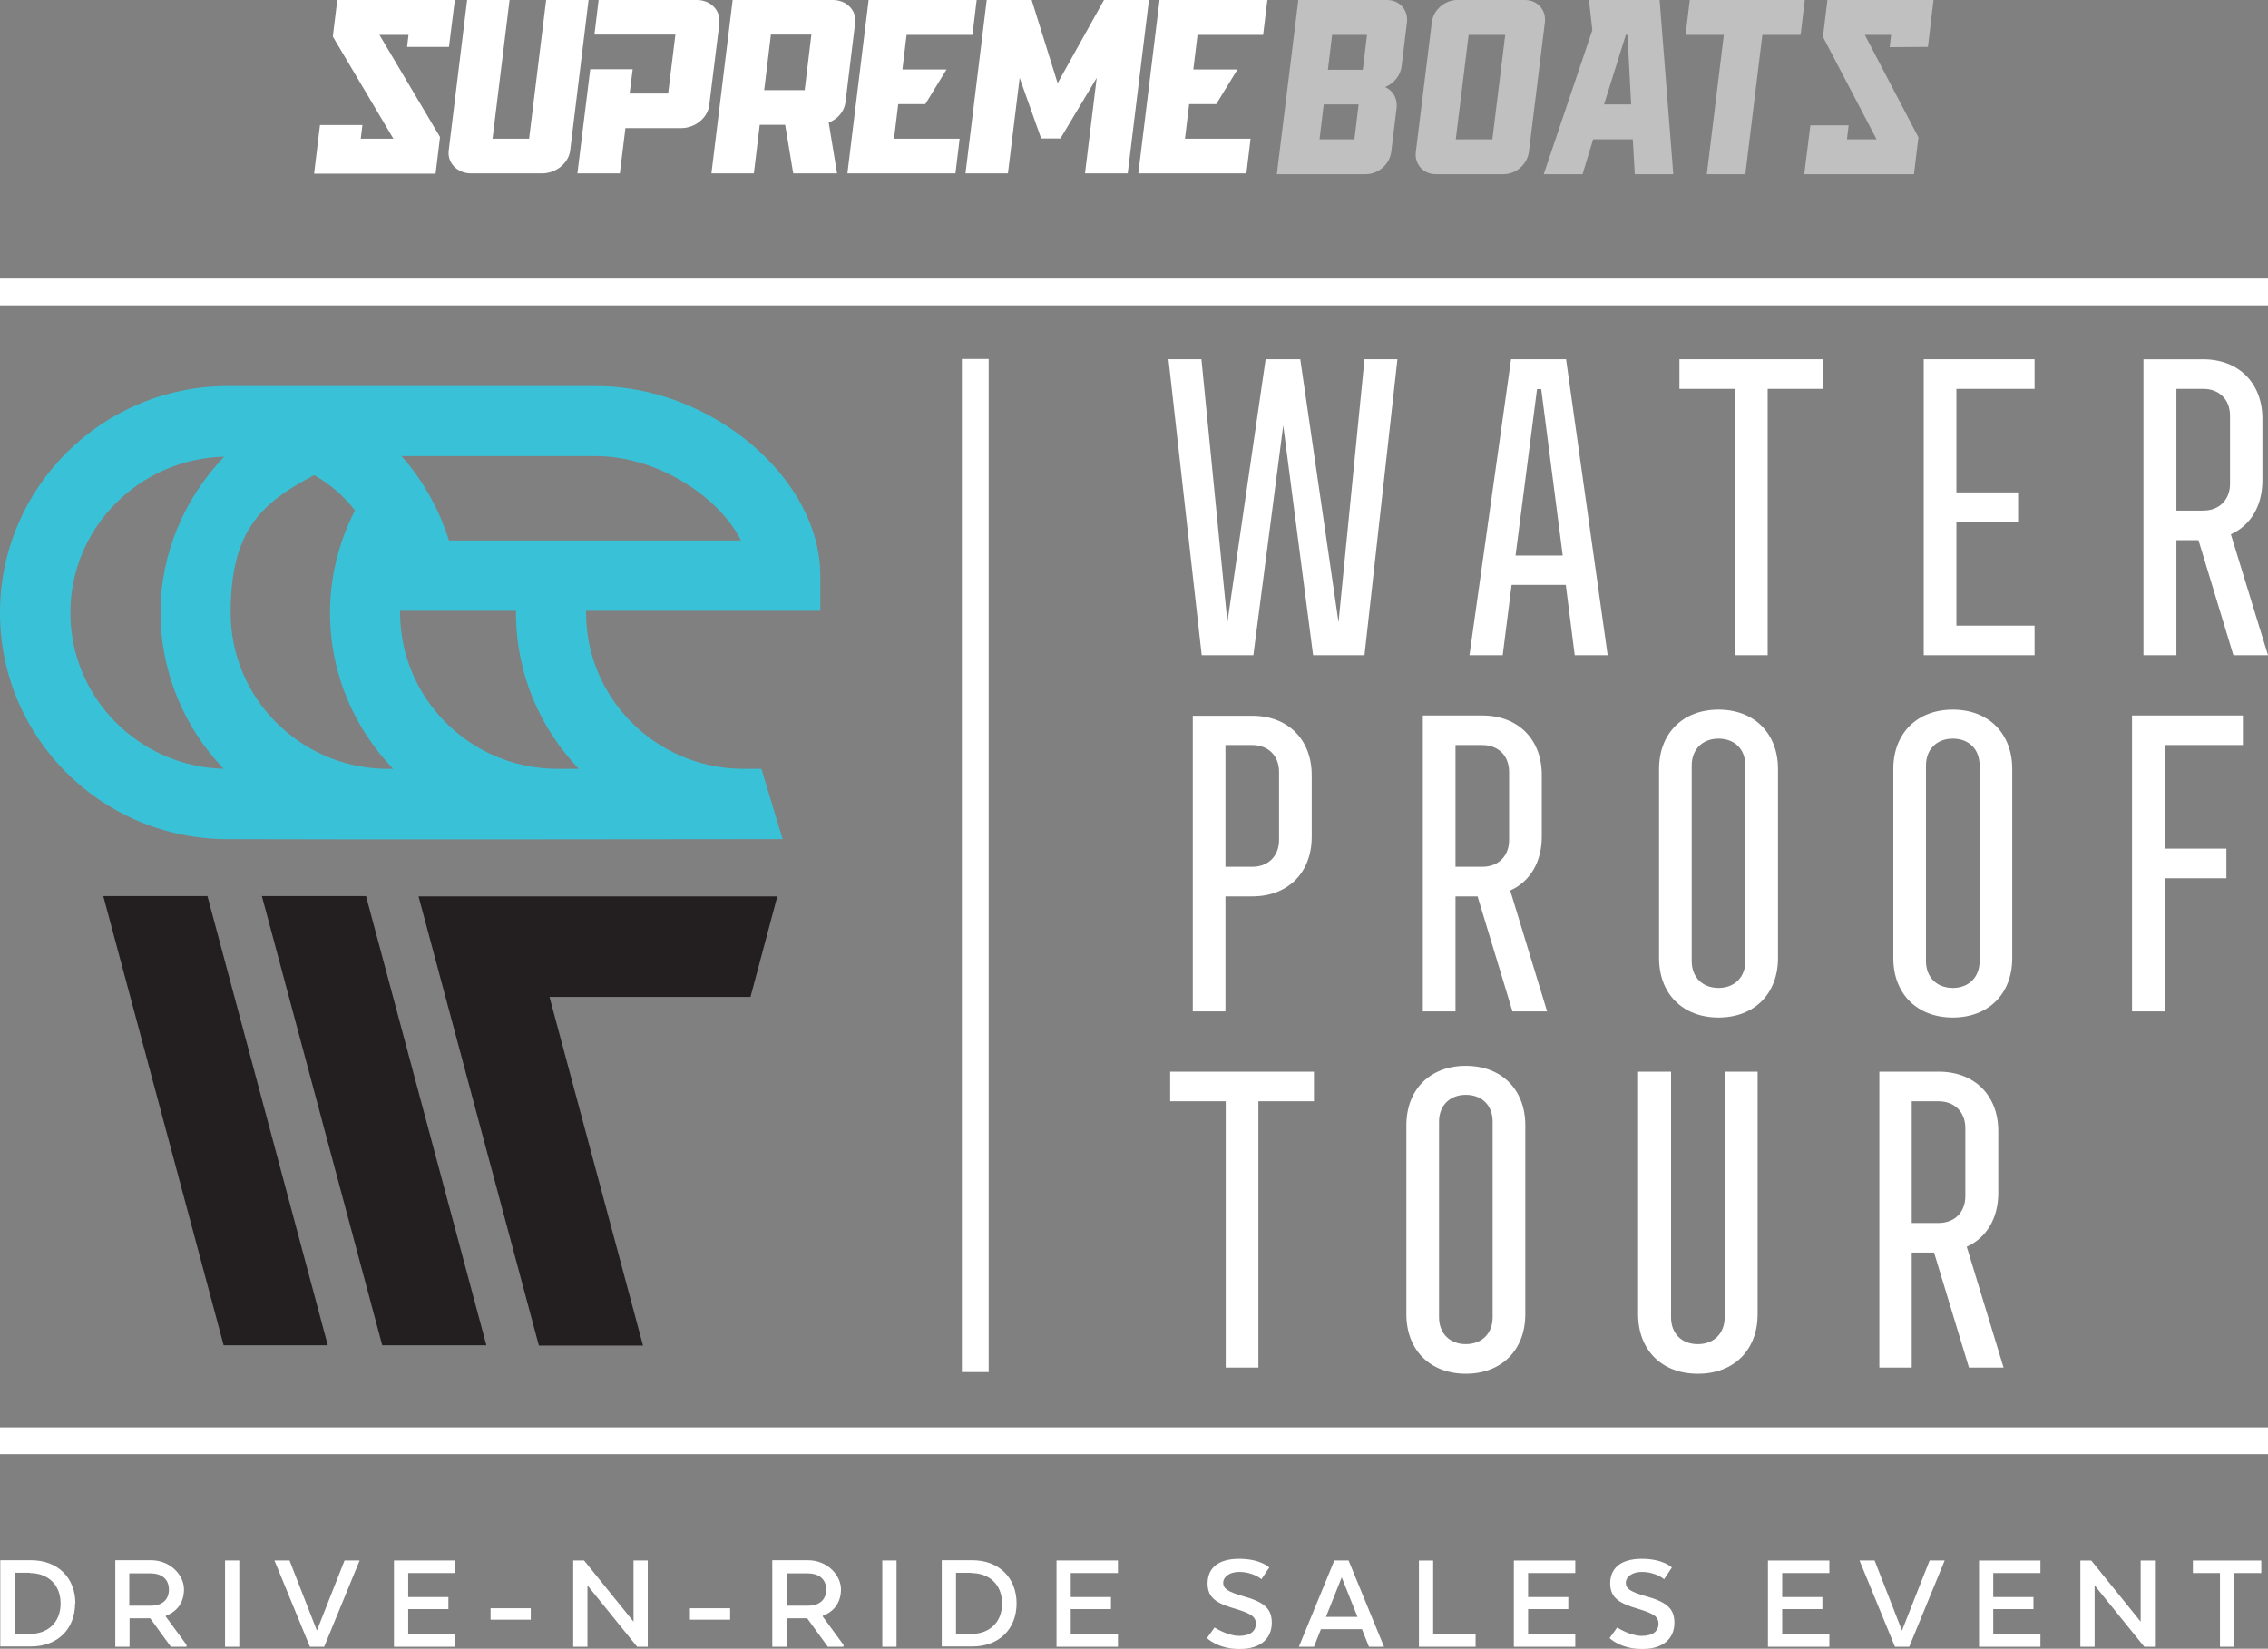 <svg viewBox="0 0 812.3 590.6" xmlns="http://www.w3.org/2000/svg"><rect x="0" y="0" width="812.3" height="590.6" fill="#808080" stroke="none"/><path d="m278.5 321.1h-128.6l43.1 160.9h37.3l-33.5-124.9h72l9.6-36zm-104.3 160.8-43.1-160.9h-37.3l43.1 160.9zm-56.8 0-43.1-160.9h-37.3l43.1 160.9z" fill="#231f20"/><path d="m344.5 128.6v362.9h9.6v-362.9z" fill="#fff"/><path d="m438.9 489.9h11.8v-95.4h19.9v-10.6h-51.5v10.6h19.9v95.4zm86.1 2.2c12.8 0 21.3-8.5 21.3-21.3v-67.7c0-12.8-8.5-21.3-21.3-21.3s-21.3 8.5-21.3 21.3v67.7c0 12.8 8.5 21.3 21.3 21.3zm0-10.6c-5.7 0-9.6-3.8-9.6-9.6v-70.1c0-5.7 3.8-9.6 9.6-9.6s9.6 3.8 9.6 9.6v70.1c0 5.7-3.8 9.6-9.6 9.6zm83.2 10.6c12.8 0 21.3-8.5 21.3-21.3v-86.9h-11.8v88c0 5.7-3.8 9.6-9.6 9.6s-9.6-3.8-9.6-9.6v-88h-11.8v86.9c0 12.8 8.5 21.3 21.3 21.3zm64.7-2.2h11.8v-41.2h8l12.5 41.2h12.4l-13.2-43.3c7.1-3.2 11.3-10.2 11.3-19.3v-22.1c0-12.8-8.5-21.3-21.3-21.3h-21.3v106zm11.8-51.8v-43.6h9.6c5.7 0 9.6 3.8 9.6 9.6v24.4c0 5.7-3.8 9.6-9.6 9.6z" fill="#fff"/><path d="m427.1 362.3h11.8v-41.2h9.6c12.8 0 21.3-8.5 21.3-21.3v-22.1c0-12.8-8.5-21.3-21.3-21.3h-21.3v106zm11.8-51.8v-43.6h9.6c5.7 0 9.6 3.8 9.6 9.6v24.4c0 5.7-3.8 9.6-9.6 9.6zm70.6 51.8h11.8v-41.2h7.9l12.5 41.2h12.4l-13.2-43.3c7.1-3.2 11.3-10.2 11.3-19.3v-22.1c0-12.8-8.5-21.3-21.3-21.3h-21.3v106zm11.8-51.8v-43.6h9.6c5.7 0 9.6 3.8 9.6 9.6v24.4c0 5.7-3.8 9.6-9.6 9.6zm94.2 54c12.8 0 21.3-8.5 21.3-21.3v-67.7c0-12.8-8.5-21.3-21.3-21.3s-21.3 8.5-21.3 21.3v67.7c0 12.8 8.5 21.3 21.3 21.3zm0-10.6c-5.7 0-9.6-3.8-9.6-9.6v-70.1c0-5.7 3.8-9.6 9.6-9.6s9.6 3.8 9.6 9.6v70.1c0 5.7-3.8 9.6-9.6 9.6zm83.9 10.6c12.8 0 21.3-8.5 21.3-21.3v-67.7c0-12.8-8.5-21.3-21.3-21.3s-21.3 8.5-21.3 21.3v67.7c0 12.8 8.5 21.3 21.3 21.3zm0-10.6c-5.7 0-9.6-3.8-9.6-9.6v-70.1c0-5.7 3.8-9.6 9.6-9.6s9.6 3.8 9.6 9.6v70.1c0 5.7-3.8 9.6-9.6 9.6zm64.1 8.4h11.8v-47.7h22.1v-10.6h-22.1v-37.1h28v-10.6h-39.7v106z" fill="#fff"/><path d="m448.9 234.7 10.7-82.3 10.7 82.3h18.4l11.8-106h-11.8l-9.3 94.2-13.7-94.2h-12.4l-13.7 94.2-9.3-94.2h-11.8l11.9 106h18.3zm77.5 0h11.8l3.2-25.2h19.4l3.2 25.2h11.8l-14.9-106h-19.7l-14.9 106zm16.4-35.7 7.7-59.6h1.5l7.7 59.6h-16.8zm78.5 35.7h11.8v-95.4h19.9v-10.6h-51.5v10.6h19.9v95.4zm67.7 0h39.7v-10.6h-28v-37.1h22.1v-10.6h-22.1v-37.1h28v-10.6h-39.7zm78.7 0h11.8v-41.2h7.9l12.5 41.2h12.4l-13.3-43.3c7.1-3.2 11.3-10.2 11.3-19.3v-22.1c0-12.8-8.5-21.3-21.3-21.3h-21.3zm11.8-51.8v-43.6h9.6c5.7 0 9.6 3.8 9.6 9.6v24.4c0 5.7-3.8 9.6-9.6 9.6z" fill="#fff"/><path d="m293.8 218.7v-12.5c0-34.9-39-67.9-80.2-67.9h-132.1c-44.9 0-81.5 36.4-81.5 81.2s36.4 80.9 81.1 81.1 185 0 185 0h14.2l-7.6-25.2h-7.5c-30.6-.6-55.3-25.4-55.3-55.9s0-.5 0-.7h83.7zm-150.5.8c0-.2 0-.5 0-.7h41.5v.7c0 21.7 8.6 41.4 22.5 55.9h-8.6c-30.6-.5-55.4-25.4-55.4-55.9zm-63-55.9c-14.2 14.8-22.8 34.6-22.8 55.9s8.6 41.3 22.6 55.9c-30.4-.8-54.9-25.5-54.9-55.9s24.6-55.2 55.2-55.9zm46.8 19.3c-5.8 11.3-8.9 23.9-8.9 36.6 0 21.7 8.6 41.3 22.6 55.9h-3.5c-30.3-.9-54.7-25.6-54.7-55.9s11.7-39.6 29.9-49.3c6.3 3.5 11 8 14.7 12.7zm138.3 10.7h-104.6c-3-9.6-8.4-20.6-17-30.2h69.7c21.4 0 43.7 14 51.9 30.2z" fill="#39c2d7"/><g fill="#fff"><path d="m27 574.4c0-9.2-6.3-15.5-15.9-15.5h-11v30.9h10.9c9.6 0 15.9-6.2 15.9-15.5zm-16.3-10.9c6.2 0 11 3.9 11 10.9s-4.8 10.9-11 10.9h-5.5v-21.9h5.5zm30.6-4.5v30.9h5.1v-10.2h7.4l7.4 10.2h5.6v-.7l-7.4-10.1v-.3c4-1.5 6.5-4.7 6.5-9.5s-4.6-10.4-11.9-10.4h-12.7zm19.2 10.4c0 3.9-2.7 5.8-6.5 5.8h-7.7v-11.6h7.4c4.1 0 6.8 1.9 6.8 5.9zm25.2-10.4h-5.1v30.9h5.1zm25.2 30.9h5.2l12.7-30.9h-5.4l-9.9 25.1-9.8-25.1h-5.4l12.7 30.9zm49.7-17.8h-14.4v-8.6h16.9v-4.5h-22v30.9h22v-4.5h-16.9v-9h14.4zm15.1 8.1h14.4v-4.1h-14.4zm56.3-21.2h-5.1v21.9l-17.7-21.9h-3.9v30.9h5.1v-22l17.8 22h3.8zm15.1 21.2h14.4v-4.1h-14.4zm29.5-21.2v30.9h5.1v-10.2h7.4l7.4 10.2h5.6v-.7l-7.4-10.1v-.3c4-1.5 6.5-4.7 6.5-9.5s-4.6-10.4-11.9-10.4h-12.7zm19.3 10.4c0 3.9-2.7 5.8-6.5 5.8h-7.7v-11.6h7.4c4.1 0 6.8 1.9 6.8 5.9zm25.2-10.4h-5.1v30.9h5.1zm43 15.4c0-9.2-6.3-15.5-15.9-15.5h-10.9v30.9h10.9c9.6 0 15.9-6.2 15.9-15.5zm-16.2-10.9c6.2 0 11 3.9 11 10.9s-4.8 10.9-11 10.9h-5.5v-21.9h5.5zm50 8.6h-14.4v-8.6h16.9v-4.5h-22v30.9h22v-4.5h-16.9v-9h14.4zm34.4 14.7s3.8 3.9 11.7 3.9 11.5-4.1 11.5-9.4-3-7.5-10.5-9.6c-5.2-1.5-6.9-2.6-6.9-4.7s2.2-3.9 5.7-3.9c5.1 0 8 2.6 8 2.6l2.8-4.2s-3.1-3.1-10.8-3.1-11.3 3.5-11.3 8.8 3.3 7.2 10.3 9.2c5.6 1.7 7 2.9 7 5.3s-1.8 4.3-6 4.3-8.8-3-8.8-3l-2.8 3.9zm50.8-27.8h-5.2l-12.7 30.9h5.4l2.5-6.3h14.7l2.5 6.3h5.4l-12.7-30.9zm-2.6 5.9 5.7 14.3h-11.3l5.7-14.3zm48 25v-4.5h-15.2v-26.4h-5.1v30.9zm33.2-17.8h-14.4v-8.6h16.9v-4.5h-22v30.9h22v-4.5h-16.9v-9h14.4zm14.8 14.7s3.8 3.9 11.7 3.9 11.5-4.1 11.5-9.4-3-7.5-10.5-9.6c-5.2-1.5-6.9-2.6-6.9-4.7s2.2-3.9 5.7-3.9c5.1 0 8 2.6 8 2.6l2.8-4.2s-3.1-3.1-10.8-3.1-11.3 3.5-11.3 8.8 3.4 7.2 10.3 9.2c5.6 1.7 7 2.9 7 5.3s-1.8 4.3-6 4.3-8.8-3-8.8-3l-2.8 3.9zm76.2-14.7h-14.4v-8.6h16.9v-4.5h-22v30.9h22v-4.5h-16.9v-9h14.4zm25.9 17.8h5.2l12.7-30.9h-5.4l-9.9 25.1-9.8-25.1h-5.4l12.7 30.9zm49.7-17.8h-14.4v-8.6h16.9v-4.5h-22v30.9h22v-4.5h-16.9v-9h14.4zm43.5-13.1h-5.1v21.9l-17.7-21.9h-3.9v30.9h5.1v-22l17.8 22h3.8zm13.6 4.5h9.7v26.4h5.1v-26.4h9.7v-4.5h-24.5z"/><path d="m812.3 99.8h-812.3v9.6h812.3z"/><path d="m812.3 511.3h-812.3v9.6h812.3z"/><path d="m625 62.4h-13.7l6.1-49.9h-13.7l1.5-12.5h41.2l-1.5 12.5h-13.7l-6.1 49.9m-25.8 0h-13.8l-.7-12.5h-14.2l-3.8 12.5h-13.9l17.4-51.6-1.2-10.8h25.3zm-17-49.9-7.8 24.9h9.7l-1.3-24.9zm-43.8 49.9h-24.3c-4.5 0-7.7-3.7-7.1-8.1l5.7-46.2c.5-4.5 4.6-8.1 9.1-8.1h24.3c4.5 0 7.7 3.7 7.1 8.1l-5.7 46.2c-.5 4.5-4.6 8.1-9.1 8.1m-12.5-49.9-4.6 37.4h13.1l4.6-37.4zm-36.9 49.9h-31.8l7.7-62.4h31.8c4.5 0 7.7 3.7 7.1 8.1l-1.9 15.6c-.4 3.4-2.8 6.2-5.9 7.5 2.8 1.2 4.5 4.1 4.1 7.5l-1.9 15.6c-.5 4.5-4.6 8.1-9.1 8.1m-15.1-25-1.5 12.5h12.5l1.5-12.5zm3-24.9-1.5 12.5h12.5l1.5-12.5z" opacity=".5"/><path d="m685.5 62.4h-39.3l2.2-17.5h13.7l-.6 5h10.6l-19.2-36.7 1.6-13.2h38l-2 16.8-13.7.1.5-4.4h-9.4l19.2 36.7z" opacity=".5"/><path d="m454 0h-38.7l-7.6 62.1h38.7l1.5-12.4h-23.5l1.5-12.4h9.7l7.6-12.4h-15.8l1.5-12.4h23.5l1.5-12.4zm-50.1 62.1 7.6-62.1h-16.1l-16.6 29.8-9.3-29.8h-16.1l-7.6 62.1h15.2l4.2-34.2 7.7 21.7h6.9l13-21.7-4.2 34.2h15.2zm-55.6-49.7 1.5-12.4h-38.7l-7.6 62.1h38.7l1.5-12.4h-23.5l1.5-12.4h9.7l7.6-12.4h-15.8l1.5-12.4h23.5zm-42-4.3c.5-4.4-3.1-8.1-8-8.1h-35.9l-7.6 62.1h15.2l2.1-17.4h9.1l2.9 17.4h15.7l-3-18.2c3.3-1.2 5.6-4.1 6-7.2l3.5-28.7zm-15.7 4.3-2.4 19.9h-14.5l2.4-19.9zm-33-4.3c.5-4.4-3.1-8.1-8-8.1h-35.2l-1.5 12.4h29l-2.6 21.1h-13.8l1.1-8.7h-15.2l-4.6 37.3h15.2l2-16.2h20c4.9 0 9.4-3.6 10-8.1l3.7-29.8zm-53.4 45.9 6.6-54h-15.2l-6.1 49.7h-13.1l6.1-49.7h-15.2l-6.6 54c-.5 4.4 3.1 8.1 8 8.1h25.5c4.9 0 9.4-3.6 10-8.1zm-43.4-37.2 2.1-16.8h-42.1l-1.6 13.1 21.7 36.6h-11.7l.6-4.9h-15.2l-2.1 17.4h43.5l1.6-13.1-21.7-36.6h10.4l-.5 4.3h15.2z"/></g></svg>
